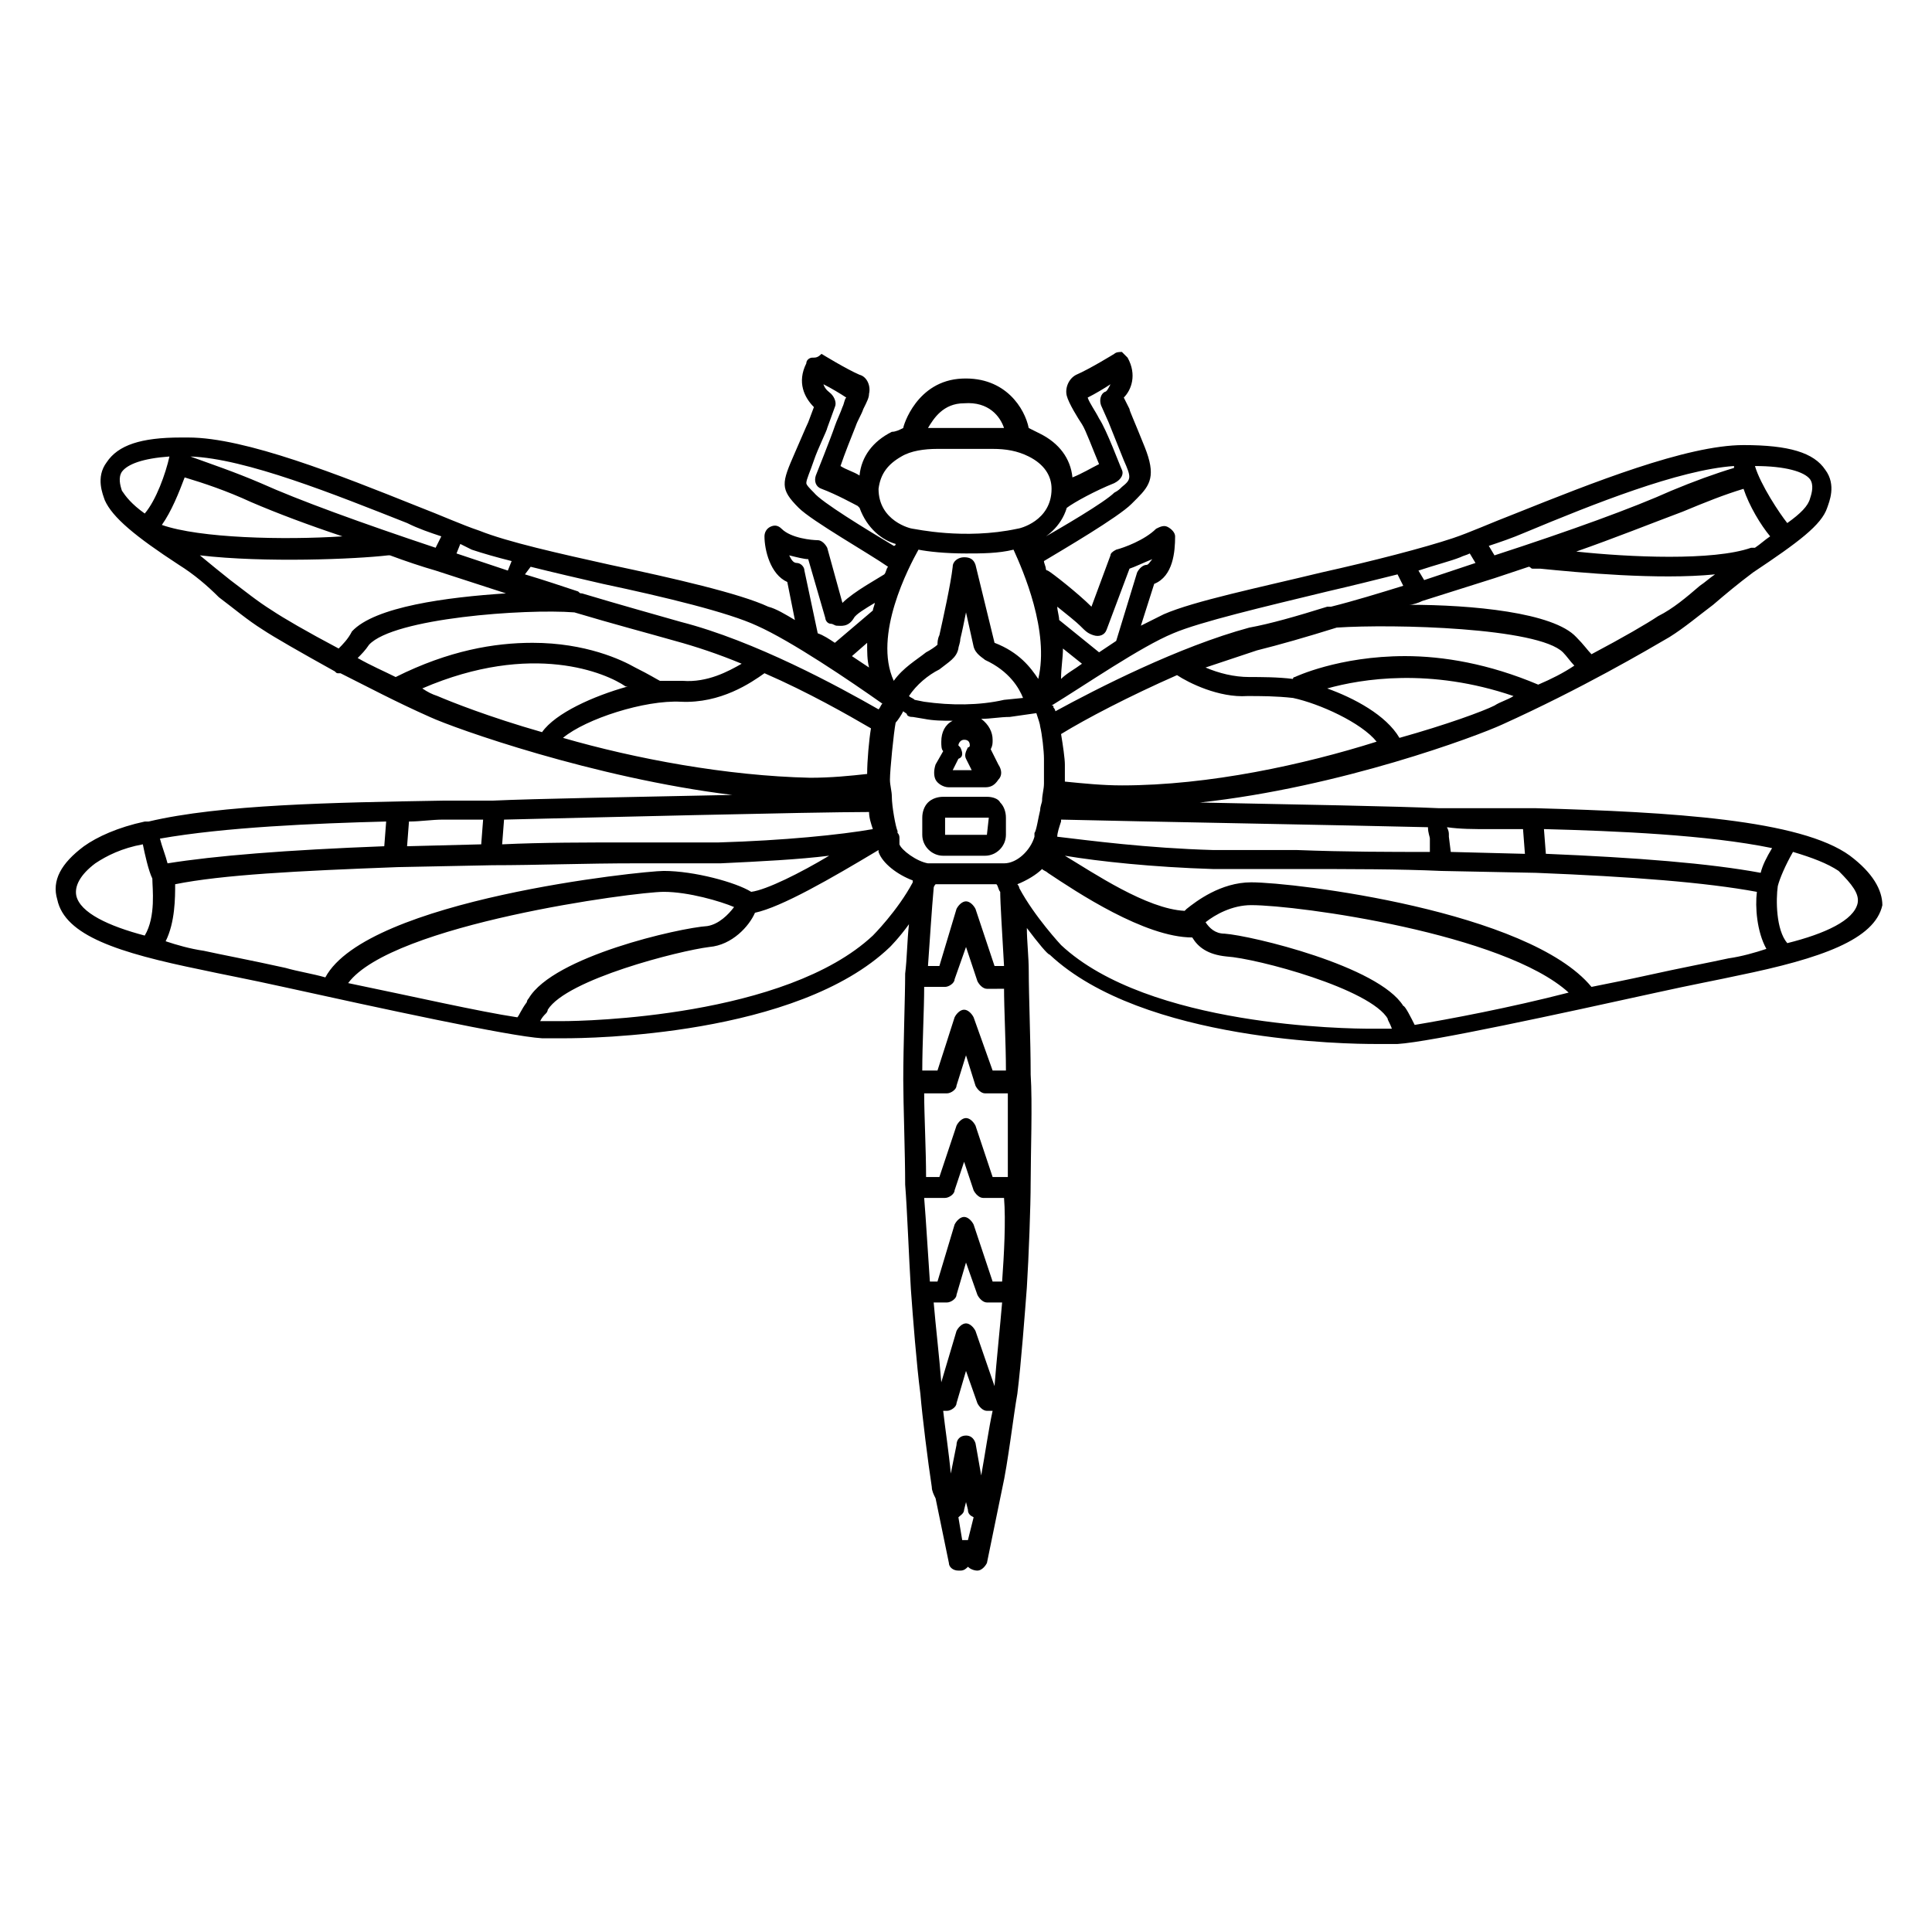 <?xml version="1.0" encoding="UTF-8"?>
<!-- Uploaded to: ICON Repo, www.iconrepo.com, Generator: ICON Repo Mixer Tools -->
<svg fill="#000000" width="800px" height="800px" version="1.1" viewBox="144 144 512 512" xmlns="http://www.w3.org/2000/svg">
 <g>
  <path d="m634.27 370.78c-13.098-9.574-47.359-11.586-83.129-12.594h-1.008-0.504-11.082-13.098c-10.578-0.504-38.289-1.008-63.48-1.512 37.281-4.031 73.555-17.633 80.105-20.656 21.16-9.574 38.289-19.648 44.336-23.176 4.031-2.519 7.559-5.543 11.586-8.566 3.527-3.023 6.551-5.543 10.578-8.566 12.09-8.062 18.137-12.594 19.648-17.129 0.504-1.512 2.519-6.047-0.504-10.078-3.023-4.535-9.574-6.551-21.664-6.551-15.113 0-40.305 10.078-60.457 18.137-6.551 2.519-12.09 5.039-16.625 6.551-7.559 2.519-21.16 6.047-34.762 9.07-16.625 4.031-33.754 7.559-41.816 11.082-2.016 1.008-4.031 2.016-6.047 3.023l3.527-11.082c5.039-2.016 5.543-8.566 5.543-12.594 0-1.008-1.008-2.016-2.016-2.519-1.008-0.504-2.016 0-3.023 0.504-3.023 3.023-8.566 5.039-10.578 5.543-1.008 0.504-1.512 1.008-1.512 1.512l-5.039 13.602c-3.527-3.527-10.578-9.07-11.586-9.574 0 0-0.504 0-0.504-0.504 0-0.504-0.504-1.512-0.504-2.016 5.039-3.023 19.648-11.586 23.176-15.113 0.504-0.504 1.008-1.008 1.512-1.512 3.527-3.527 5.039-6.047 2.016-13.602-3.023-7.559-4.031-9.574-4.031-10.078l-1.512-3.023c2.016-2.016 3.527-6.047 1.008-10.578-0.504-0.504-1.008-1.008-1.512-1.512-0.504 0-1.512 0-2.016 0.504 0 0-6.551 4.031-10.078 5.543-2.016 1.008-3.023 3.527-2.519 5.543 0.504 2.016 3.023 6.047 4.031 7.559 1.008 1.512 3.023 7.055 4.535 10.578-2.016 1.008-4.535 2.519-7.055 3.527-0.504-5.039-3.527-9.07-8.566-11.586-1.008-0.504-2.016-1.008-3.023-1.512-1.008-5.039-6.047-13.602-17.633-13.098-12.09 0.504-15.617 12.594-15.617 13.098-1.008 0.504-2.016 1.008-3.023 1.008-5.039 2.519-8.062 6.551-8.566 11.586-1.512-1.008-3.527-1.512-5.039-2.519 1.008-3.023 3.023-8.062 4.031-10.578 0.504-1.512 1.512-3.023 2.016-4.535 1.008-2.016 1.512-3.023 1.512-4.031 0.504-2.016-0.504-4.535-2.519-5.039-3.527-1.512-10.078-5.543-10.078-5.543-1 1.012-1.504 1.012-2.512 1.012-0.504 0-1.512 0.504-1.512 1.512-2.519 5.039-0.504 9.07 2.016 11.586l-1.512 4.031s-0.504 1.008-3.527 8.062c-3.527 8.062-4.031 9.574 1.008 14.609 3.527 3.527 18.641 12.09 23.68 15.617-0.504 0.504-0.504 1.512-1.008 2.016-1.512 1.008-8.062 4.535-11.082 7.559l-4.031-14.609c-0.504-1.008-1.512-2.016-2.519-2.016-1.512 0-7.055-0.504-9.574-3.023-1.008-1.008-2.016-1.008-3.023-0.504-1.008 0.504-1.512 1.512-1.512 2.519 0 3.527 1.512 10.078 6.047 12.09l2.016 10.078c-2.519-1.512-5.039-3.023-7.055-3.527-7.559-3.527-25.191-7.559-41.816-11.082-13.602-3.023-27.207-6.047-34.762-9.07-4.535-1.512-10.078-4.031-16.625-6.551-20.152-8.062-45.344-18.137-60.457-18.137h-0.504-1.512c-10.578 0-16.625 2.016-19.648 6.551-3.023 4.031-1.008 8.566-0.504 10.078 2.016 4.535 8.062 9.574 19.648 17.129 4.031 2.519 7.559 5.543 10.578 8.566 4.031 3.023 7.559 6.047 11.586 8.566 3.023 2.016 10.078 6.047 19.145 11.082 0.504 0.504 0.504 0.504 1.008 0.504h0.504c7.055 3.527 14.609 7.559 23.68 11.586 6.551 3.023 43.328 16.121 80.105 20.656-24.184 0.504-52.898 1.008-63.48 1.512h-13.098c-29.223 0.504-58.945 1.008-78.09 5.543h-1.008c-7.055 1.512-12.594 4.031-16.121 6.551-6.047 4.535-8.566 9.07-7.055 14.105 2.016 9.574 16.121 14.105 38.289 18.641 4.535 1.008 12.594 2.519 21.664 4.535 25.191 5.543 59.953 13.098 68.52 13.602h6.047c6.047 0 61.465-0.504 86.152-24.184 0 0 2.519-2.519 5.039-6.047-0.504 4.535-0.504 9.07-1.008 13.098 0 6.047-0.504 19.145-0.504 28.215 0 6.047 0.504 19.648 0.504 27.711 0.504 6.047 1.008 19.648 1.512 27.711 0.504 7.055 1.512 20.152 2.519 27.711 0.504 6.047 2.016 18.137 3.023 24.688 0 1.008 0.504 2.016 1.008 3.023l3.527 17.129c0 1.008 1.008 2.016 2.519 2.016h0.504c1.008 0 1.512-0.504 2.016-1.008 0.504 0.504 1.512 1.008 2.519 1.008 1.008 0 2.016-1.008 2.519-2.016l4.031-19.648c1.512-6.551 3.023-19.648 4.031-25.191 1.008-8.062 2.016-21.664 2.519-28.215 0.504-8.062 1.008-21.664 1.008-27.711 0-7.559 0.504-21.16 0-28.719v-0.504c0-8.062-0.504-20.656-0.504-26.703 0-4.031-0.504-8.062-0.504-11.586 3.023 4.031 5.543 7.055 6.047 7.055 24.688 23.176 79.602 23.68 86.152 23.68h6.047c8.566-0.504 43.328-8.062 68.52-13.602 9.07-2.016 17.129-3.527 21.664-4.535 22.168-4.535 36.273-9.574 38.289-18.641-0.012-4.035-2.531-8.57-8.578-13.105zm-95.723-7.055h9.07l0.504 6.551-19.652-0.504-0.504-4.031v-0.504c0-0.504 0-1.008-0.504-2.016 3.527 0.504 7.055 0.504 11.086 0.504zm-16.121-0.504v0c0 1.512 0.504 2.519 0.504 3.023v3.527c-10.578 0-22.168 0-35.266-0.504h-22.168c-17.633-0.504-32.746-2.519-41.312-3.527 0-1.008 0.504-2.519 1.008-4.031v-0.504c20.652 0.508 77.082 1.512 97.234 2.016zm-81.113-11.082c-5.039 0-10.078-0.504-15.113-1.008v-3.023-0.504-1.008c0-1.512-0.504-5.039-1.008-8.062 6.551-4.031 18.137-10.078 30.73-15.617 3.023 2.016 11.082 6.047 18.641 5.543 3.527 0 7.559 0 12.09 0.504 7.055 1.512 18.137 6.551 22.168 11.586-19.145 6.047-44.336 11.59-67.508 11.59zm98.746-21.16c-3.023 1.512-12.594 5.039-25.191 8.566-3.527-6.047-12.09-10.578-19.145-13.098 9.07-2.519 27.207-5.543 49.375 2.016-1.512 1.004-3.527 1.508-5.039 2.516zm11.586-5.543c-13.098-5.543-25.191-7.559-35.266-7.559-17.633 0-29.223 5.543-29.223 5.543s-0.504 0-0.504 0.504c-4.031-0.504-8.566-0.504-11.586-0.504-4.031 0-8.062-1.008-11.586-2.519 4.535-1.512 9.07-3.023 13.602-4.535 6.047-1.512 13.098-3.527 21.16-6.047 15.113-1.008 53.402 0 59.953 6.551 1.008 1.008 2.016 2.519 3.023 3.527-3.023 2.016-6.047 3.527-9.574 5.039zm72.047-54.41c1.008 1.512 0.504 3.527 0 5.039-0.504 2.016-2.519 4.031-6.047 6.551-2.016-2.519-7.055-10.078-8.566-15.113 8.062-0.004 13.102 1.508 14.613 3.523zm-10.582 15.113c-1.512 1.008-2.519 2.016-4.031 3.023h-1.008c-10.078 3.527-32.242 2.519-46.352 1.008 10.078-3.527 20.152-7.559 28.215-10.578 6.047-2.519 11.082-4.535 16.121-6.047 1.512 4.535 4.535 9.57 7.055 12.594zm-64.992-1.008c18.137-7.559 40.809-16.625 55.418-17.633v0.504c-5.039 1.512-10.578 3.527-16.625 6.047-10.078 4.535-26.703 10.578-46.855 17.129l-1.512-2.519c3.027-1.008 6.051-2.016 9.574-3.527zm-17.129 6.551c1.008-0.504 1.512-0.504 2.519-1.008l1.512 2.519-13.602 4.535-1.512-2.519c4.535-1.512 8.562-2.519 11.082-3.527zm-10.074 11.586 19.145-6.047c3.023-1.008 6.047-2.016 9.07-3.023 0.504 0 0.504 0.504 1.008 0.504h2.016c10.078 1.008 31.234 3.023 46.352 1.512-1.512 1.008-2.519 2.016-4.031 3.023-3.527 3.023-7.055 6.047-11.082 8.062-3.023 2.016-9.07 5.543-17.633 10.078-1.008-1.008-2.016-2.519-4.031-4.535-6.047-6.551-27.711-8.566-44.336-8.566 1.004 0 2.516-0.504 3.523-1.008zm-66 8.566c7.055-3.023 24.184-7.055 40.809-11.082 6.551-1.512 12.594-3.023 18.641-4.535l1.512 3.023c-6.551 2.016-13.098 4.031-19.145 5.543h-1.008c-8.062 2.519-15.113 4.535-20.656 5.543-18.641 5.039-40.305 16.121-51.387 22.168 0-0.504-0.504-1.008-0.504-1.008 0-0.504 0-0.504-0.504-0.504 9.066-5.547 23.676-15.621 32.242-19.148zm-44.84 60.961c-0.504 0-0.504 0 0 0h-20.152c-3.023-0.504-7.055-3.527-7.559-5.039v-0.504-1.008c0-0.504 0-1.008-0.504-1.512v-0.504c-0.504-1.008-1.512-6.551-1.512-9.07 0-1.512-0.504-3.023-0.504-4.535 0-2.519 1.008-12.594 1.512-15.113 0.504-0.504 1.512-2.016 2.016-3.023 0.504 0.504 1.008 0.504 1.008 1.008 0.504 0.504 1.008 0.504 1.512 0.504l3.023 0.504c2.519 0.504 5.039 0.504 7.559 0.504-2.016 1.008-3.023 3.023-3.023 5.543 0 1.008 0 2.016 0.504 2.519l-2.016 3.527c-0.504 1.512-0.504 3.023 0 4.031s2.016 2.016 3.527 2.016h9.574c1.512 0 2.519-0.504 3.527-2.016 1.008-1.008 1.008-2.519 0-4.031l-2.016-4.031c0.504-1.008 0.504-1.512 0.504-2.519 0-2.016-1.008-4.031-3.023-5.543 2.519 0 5.039-0.504 7.559-0.504l7.055-1.008c0.504 1.512 1.008 3.023 1.008 3.527 0.504 2.016 1.008 6.551 1.008 8.566v3.527 3.023c0 1.512-0.504 3.023-0.504 4.535 0 0.504-0.504 1.512-0.504 2.519-0.504 2.016-1.008 5.543-1.512 6.047v1.008c-1.012 3.523-4.539 7.051-8.066 7.051zm-11.586-30.734-0.504-0.504c0-0.504 0.504-1.512 1.512-1.512 1.008 0 1.512 0.504 1.512 1.512 0 0 0 0.504-0.504 0.504-0.504 1.008-1.008 2.016-0.504 3.023l1.512 3.023h-5.039l1.512-3.023c1.512-0.504 1.008-2.016 0.504-3.023zm-9.574-12.09-2.519-0.504c-0.504-0.504-1.008-0.504-1.512-1.008 2.016-3.023 5.039-5.543 8.062-7.055 2.519-2.016 4.535-3.023 5.039-5.543 0-0.504 0.504-1.512 0.504-2.519 0.504-2.016 1.008-4.535 1.512-7.055l2.016 9.07c0.504 2.016 2.519 3.023 3.023 3.527 6.551 3.023 9.07 7.559 10.078 10.078l-5.039 0.504c-6.555 1.512-14.109 1.512-21.164 0.504zm23.68-40.305c2.519 5.543 9.574 21.664 6.551 34.258-2.016-3.023-5.039-7.055-11.586-9.574l-5.039-20.656c-0.504-1.512-1.512-2.016-3.023-2.016-1.512 0-3.023 1.008-3.023 2.519-0.504 4.535-2.519 13.602-3.527 18.137-0.504 1.008-0.504 2.016-0.504 2.519-0.504 0.504-2.016 1.512-3.023 2.016-2.519 2.016-6.047 4.031-8.566 7.559-5.543-12.09 4.031-30.23 6.551-34.762 2.519 0.504 7.055 1.008 12.594 1.008 4.031 0 8.566 0 12.598-1.008zm-38.289 31.238c-1.512-1.008-3.023-2.016-4.535-3.023l4.031-3.527c0 2.519 0 4.535 0.504 6.551zm51.387-5.039 5.039 4.031c-2.016 1.512-4.031 2.519-5.543 4.031 0-3.023 0.504-5.543 0.504-8.062zm4.535-6.047c1.512 1.512 2.016 2.016 3.527 2.519 1.512 0.504 3.023 0 3.527-1.512l6.047-16.121c1.512-0.504 3.527-1.512 6.047-2.519-0.504 0.504-1.008 1.512-1.512 1.512-1.008 0-2.016 1.008-2.519 2.016l-5.543 18.137c-1.512 1.008-3.023 2.016-4.535 3.023l-10.578-8.566c0-1.008-0.504-2.519-0.504-3.527 2.516 2.016 5.035 4.031 6.043 5.039zm11.086-41.312c-0.504-1.008-4.031-10.578-6.047-13.602-1.008-2.016-2.519-4.031-3.023-5.543 2.016-1.008 4.535-2.519 6.047-3.527-0.504 1.008-1.008 2.016-1.512 2.016-1.008 0.504-1.512 2.016-1.008 3.527l2.016 4.535s1.008 2.519 4.031 10.078c2.016 4.535 2.016 5.039-0.504 7.055-0.504 0.504-1.008 1.008-2.016 1.512-2.519 2.519-13.602 9.07-21.664 13.602 3.527-1.512 7.559-4.535 9.07-9.574 2.016-1.512 7.559-4.535 12.594-6.551 2.016-1.008 2.519-2.519 2.016-3.527zm-41.816-17.633c6.551-0.504 9.574 3.527 10.578 6.551h-3.023-14.609-2.519c1.512-2.519 4.031-6.551 9.574-6.551zm-16.629 14.105c2.519-1.512 6.047-2.016 9.574-2.016h14.609c3.527 0 6.551 0.504 9.574 2.016 4.031 2.016 6.047 5.039 6.047 8.566 0 8.566-8.566 10.578-9.07 10.578-14.105 3.023-27.207 0-27.711 0s-9.07-2.016-9.07-10.578c0.508-4.031 2.523-6.551 6.047-8.566zm-23.172 9.574c-1.008-1.008-2.016-2.016-2.016-2.519 0-1.008 1.008-3.023 2.016-6.047 1.008-3.023 3.527-8.062 3.527-8.566l2.016-5.543c0.504-1.008 0-2.519-1.008-3.527-0.504-0.504-1.512-1.008-2.016-2.519 2.016 1.008 4.535 2.519 6.047 3.527-0.504 0.504-0.504 1.512-1.008 2.519-0.504 1.512-1.512 3.527-2.016 5.039-1.008 3.023-5.039 13.098-5.039 13.098-0.504 1.512 0 3.023 1.512 3.527 4.031 1.512 8.566 4.031 9.574 4.535l0.504 0.504c2.016 5.543 6.047 8.566 9.574 9.574 0 0 0 0.504-0.504 0.504-7.562-4.535-19.148-11.586-21.164-14.105zm-2.519 20.656c0-1.008-1.008-2.016-2.016-2.016-1.008 0-1.512-1.008-2.016-2.016 2.016 0.504 4.031 1.008 5.039 1.008l4.535 15.617c0 0.504 0.504 1.512 1.512 1.512 0.504 0 1.008 0.504 1.512 0.504 1.008 0 3.023 0.504 4.535-2.016 0.504-1.008 3.023-2.519 5.543-4.031 0 0.504-0.504 1.512-0.504 2.016l-10.078 8.566c-1.512-1.008-3.023-2.016-4.535-2.519zm-72.551-1.008c6.047 1.512 12.594 3.023 19.145 4.535 16.625 3.527 33.25 7.559 40.809 11.082 9.07 4.031 24.688 14.609 33.25 20.656-0.504 0.504-0.504 1.008-1.008 1.512-10.578-6.047-32.746-18.137-52.395-23.176-7.055-2.016-16.121-4.535-26.199-7.559-0.504 0-0.504 0-1.008-0.504-4.535-1.512-9.07-3.023-14.105-4.535zm-15.617-4.535c3.023 1.008 6.551 2.016 10.578 3.023l-1.008 2.519-13.602-4.535 1.008-2.519c1.008 0.504 2.016 1.008 3.023 1.512zm-74.562-24.688c14.609 0.504 38.289 10.078 57.434 17.633 3.023 1.512 6.047 2.519 9.07 3.527l-1.512 3.023c-19.648-6.551-36.273-12.594-46.352-17.129-7.055-3.023-13.102-5.039-18.641-7.055v0zm-18.137 9.07c-0.504-1.512-1.008-3.527 0-5.039 1.512-2.016 5.543-3.527 12.594-4.031-1.008 4.535-3.527 11.586-6.551 15.113-3.527-2.516-5.035-4.531-6.043-6.043zm10.578 9.066c2.519-3.527 4.535-8.566 6.047-12.594 5.039 1.512 11.082 3.527 17.633 6.551 7.055 3.023 15.113 6.047 24.184 9.07-15.617 1.004-37.785 0.5-47.863-3.027zm46.855 32.75c-8.566-4.535-14.609-8.062-17.633-10.078-4.031-2.519-7.055-5.039-11.082-8.062-2.519-2.016-5.039-4.031-8.062-6.551 17.129 2.016 41.312 1.008 49.879 0h0.504c4.031 1.512 8.566 3.023 12.09 4.031l18.641 6.047c-15.617 1.008-34.762 3.527-40.809 10.078-1.008 2.016-2.519 3.527-3.527 4.535zm5.039 2.519c1.008-1.008 2.016-2.016 3.023-3.527 6.551-7.055 41.312-9.574 54.41-8.566 10.078 3.023 19.648 5.543 26.703 7.559 5.543 1.512 11.586 3.527 17.633 6.047-3.527 2.016-9.07 5.039-15.617 4.535h-6.047c-1.008-0.504-2.519-1.512-6.551-3.527-3.527-2.016-13.098-6.551-27.207-6.551-10.078 0-22.168 2.016-36.273 9.07-3.023-1.516-6.551-3.023-10.074-5.039zm48.867 19.648c-14.105-4.031-24.184-8.062-27.711-9.574-1.512-0.504-2.519-1.008-4.031-2.016 29.223-12.594 48.871-4.031 53.906-0.504h0.504c-9.066 2.519-19.141 7.055-22.668 12.094zm5.543 1.512c6.047-5.039 21.664-10.078 31.234-9.574 10.578 0.504 18.641-5.039 22.168-7.559 11.586 5.039 22.168 11.082 28.215 14.609-0.504 3.023-1.008 8.566-1.008 12.09-4.535 0.504-9.574 1.008-15.113 1.008-22.168-0.5-46.352-5.035-65.496-10.574zm-15.617 21.664c20.656-0.504 82.121-2.016 96.73-2.016 0 1.512 0.504 3.023 1.008 4.535-8.566 1.512-23.68 3.023-40.809 3.527h-22.168c-13.098 0-24.688 0-35.266 0.504zm-16.125 0h10.578l-0.504 6.551-19.648 0.504 0.504-6.551c3.027 0 6.051-0.504 9.07-0.504zm-79.098 30.73c-9.574-2.519-17.129-6.047-18.137-10.578-0.504-2.519 1.008-5.543 5.039-8.566 3.023-2.016 7.055-4.031 12.594-5.039 0.504 2.519 1.512 7.055 2.519 9.07 0 2.519 1.008 10.074-2.016 15.113zm63.984-30.227-0.504 6.551c-26.199 1.008-44.84 2.519-57.434 4.535-0.504-2.016-1.512-4.535-2.016-6.551 17.129-3.027 40.809-4.035 59.953-4.535zm-16.121 41.309c-3.527-1.008-7.055-1.512-10.578-2.519-9.07-2.016-17.129-3.527-21.664-4.535-3.527-0.504-7.055-1.512-10.078-2.519 2.519-5.039 2.519-11.586 2.519-15.113 12.594-2.519 32.242-3.527 58.945-4.535l25.191-0.504c11.586 0 24.184-0.504 38.289-0.504h22.168c10.578-0.504 20.656-1.008 28.719-2.016-7.559 4.535-16.625 9.07-20.656 9.574-4.031-2.519-15.113-5.543-23.176-5.543-5.543 0.004-78.598 7.559-89.68 28.215zm53.906 5.543s-0.504 0.504-0.504 1.008c-1.512 2.016-2.016 3.527-2.519 4.031-10.078-1.512-27.711-5.543-44.84-9.07 11.586-15.617 76.074-24.184 83.633-24.184 6.551 0 15.113 2.519 18.641 4.031-1.512 2.016-4.031 4.535-7.055 5.039-7.555 0.504-40.805 8.062-47.355 19.145zm91.191-16.625c-23.176 21.664-76.578 22.672-82.121 22.672h-5.543-0.504c0.504-1.008 1.008-1.512 1.512-2.016s0.504-1.008 0.504-1.008c5.039-8.062 34.762-15.617 42.824-16.625 6.047-0.504 10.578-5.543 12.09-9.07 7.055-1.512 20.152-9.07 32.746-16.625v0.504c1.008 3.023 5.039 6.047 9.07 7.559v0.504c-4.027 7.555-10.578 14.105-10.578 14.105zm28.715 143.08-1.512-8.566c-0.504-1.512-1.512-2.016-2.519-2.016-1.512 0-2.519 1.008-2.519 2.519l-1.512 7.559c-0.504-5.543-1.512-12.09-2.016-16.625h1.008c1.008 0 2.519-1.008 2.519-2.016l2.519-8.566 3.023 8.566c0.504 1.008 1.512 2.016 2.519 2.016h1.512c-1.008 4.535-2.016 11.586-3.023 17.129zm5.543-51.387h-2.519l-5.039-15.113c-0.504-1.008-1.512-2.016-2.519-2.016-1.008 0-2.016 1.008-2.519 2.016l-4.535 15.113h-2.016c-0.504-7.055-1.008-16.121-1.512-22.168h5.543c1.008 0 2.519-1.008 2.519-2.016l2.519-7.559 2.519 7.559c0.504 1.008 1.512 2.016 2.519 2.016h5.543c0.504 6.043 0 15.113-0.504 22.168zm1.512-49.879v22.168h-4.031l-4.535-13.602c-0.504-1.008-1.512-2.016-2.519-2.016-1.008 0-2.016 1.008-2.519 2.016l-4.535 13.602h-3.527c0-7.055-0.504-16.625-0.504-22.168h6.047c1.008 0 2.519-1.008 2.519-2.016l2.519-8.062 2.519 8.062c0.504 1.008 1.512 2.016 2.519 2.016zm-3.527 77.586-5.039-14.609c-0.504-1.008-1.512-2.016-2.519-2.016-1.008 0-2.016 1.008-2.519 2.016l-4.031 13.602c-0.504-6.551-1.512-15.113-2.016-21.16h3.527c1.008 0 2.519-1.008 2.519-2.016l2.519-8.566 3.023 8.566c0.504 1.008 1.512 2.016 2.519 2.016h4.031c-0.504 6.047-1.512 15.617-2.016 22.168zm2.519-105.8c0 6.047 0.504 15.113 0.504 22.168h-3.527l-5.039-14.105c-0.504-1.008-1.512-2.016-2.519-2.016-1.008 0-2.016 1.008-2.519 2.016l-4.535 14.105h-4.031c0-7.055 0.504-16.121 0.504-22.168h5.543c1.008 0 2.519-1.008 2.519-2.016l3.027-8.562 3.023 9.07c0.504 1.008 1.512 2.016 2.519 2.016l4.531-0.004zm-9.57 146.61h-1.008-0.504l-1.008-6.047c0.504-0.504 1.512-1.008 1.512-2.016l0.504-2.016 0.504 2.016c0 1.008 0.504 1.512 1.512 2.016zm9.57-152.15h-2.519l-5.039-15.113c-0.504-1.008-1.512-2.016-2.519-2.016-1.008 0-2.016 1.008-2.519 2.016l-4.535 15.113h-3.023c0.504-7.055 1.008-15.113 1.512-20.656 0-0.504 0.504-1.008 0.504-1.008h16.121c0.504 0.504 0.504 1.512 1.008 2.016 0.004 3.019 0.508 10.578 1.012 19.648zm102.78 16.625h-5.543c-6.047 0-58.945-0.504-82.121-22.168 0 0-7.055-7.559-11.082-15.113 0-0.504-0.504-1.008-0.504-1.008 2.519-1.008 5.039-2.519 6.551-4.031 0.504 0.504 1.008 0.504 1.512 1.008 7.559 5.039 25.695 17.129 38.289 17.129 1.512 2.519 4.031 4.535 9.07 5.039 8.062 0.504 38.289 8.566 42.824 16.625-0.508-0.504 0.5 1.008 1.004 2.519zm6.047-1.008c-1.008-2.016-2.519-5.039-3.023-5.039-6.551-10.578-40.305-18.641-47.359-19.145-2.519 0-4.031-1.512-5.039-3.023 2.519-2.016 7.055-4.535 12.09-4.535 12.594 0 67.008 7.559 84.137 23.176-15.613 4.031-31.738 7.055-40.805 8.566zm83.129-17.633c-4.535 1.008-12.594 2.519-21.664 4.535-4.535 1.008-9.574 2.016-14.609 3.023-16.625-20.152-78.594-27.711-90.184-27.711-8.062 0-14.609 5.039-17.129 7.055l-0.504 0.504c-10.078-0.504-24.184-10.078-31.738-14.609 9.07 1.512 23.176 3.023 39.297 3.527h22.168c14.609 0 27.207 0 38.289 0.504l25.191 0.504c25.191 1.008 44.84 2.519 58.441 5.039-0.504 4.031 0 10.578 2.519 15.113-3.027 1.004-6.551 2.012-10.078 2.516zm8.562-22.672c-13.602-2.519-32.746-4.031-56.93-5.039l-0.504-6.551c19.145 0.504 43.328 1.512 60.457 5.039-1.512 2.519-2.519 4.535-3.023 6.551zm25.695 8.059c-1.008 4.535-8.566 8.062-18.641 10.578-3.023-3.527-3.023-11.586-2.519-15.113 0.504-2.016 2.016-5.543 4.031-9.07 5.039 1.512 9.07 3.023 12.09 5.039 3.527 3.531 5.543 6.051 5.039 8.566z"/>
  <path d="m405.54 355.16h-11.586c-1.512 0-3.023 0.504-4.031 1.512s-1.512 2.519-1.512 4.031v4.535c0 3.023 2.519 5.543 5.543 5.543h11.082c3.023 0 5.543-2.519 5.543-5.543v-4.535c0-1.512-0.504-3.023-1.512-4.031-0.504-1.008-2.016-1.512-3.527-1.512zm0 10.074h-11.082v-4.535h11.586z"/>
 </g>
</svg>